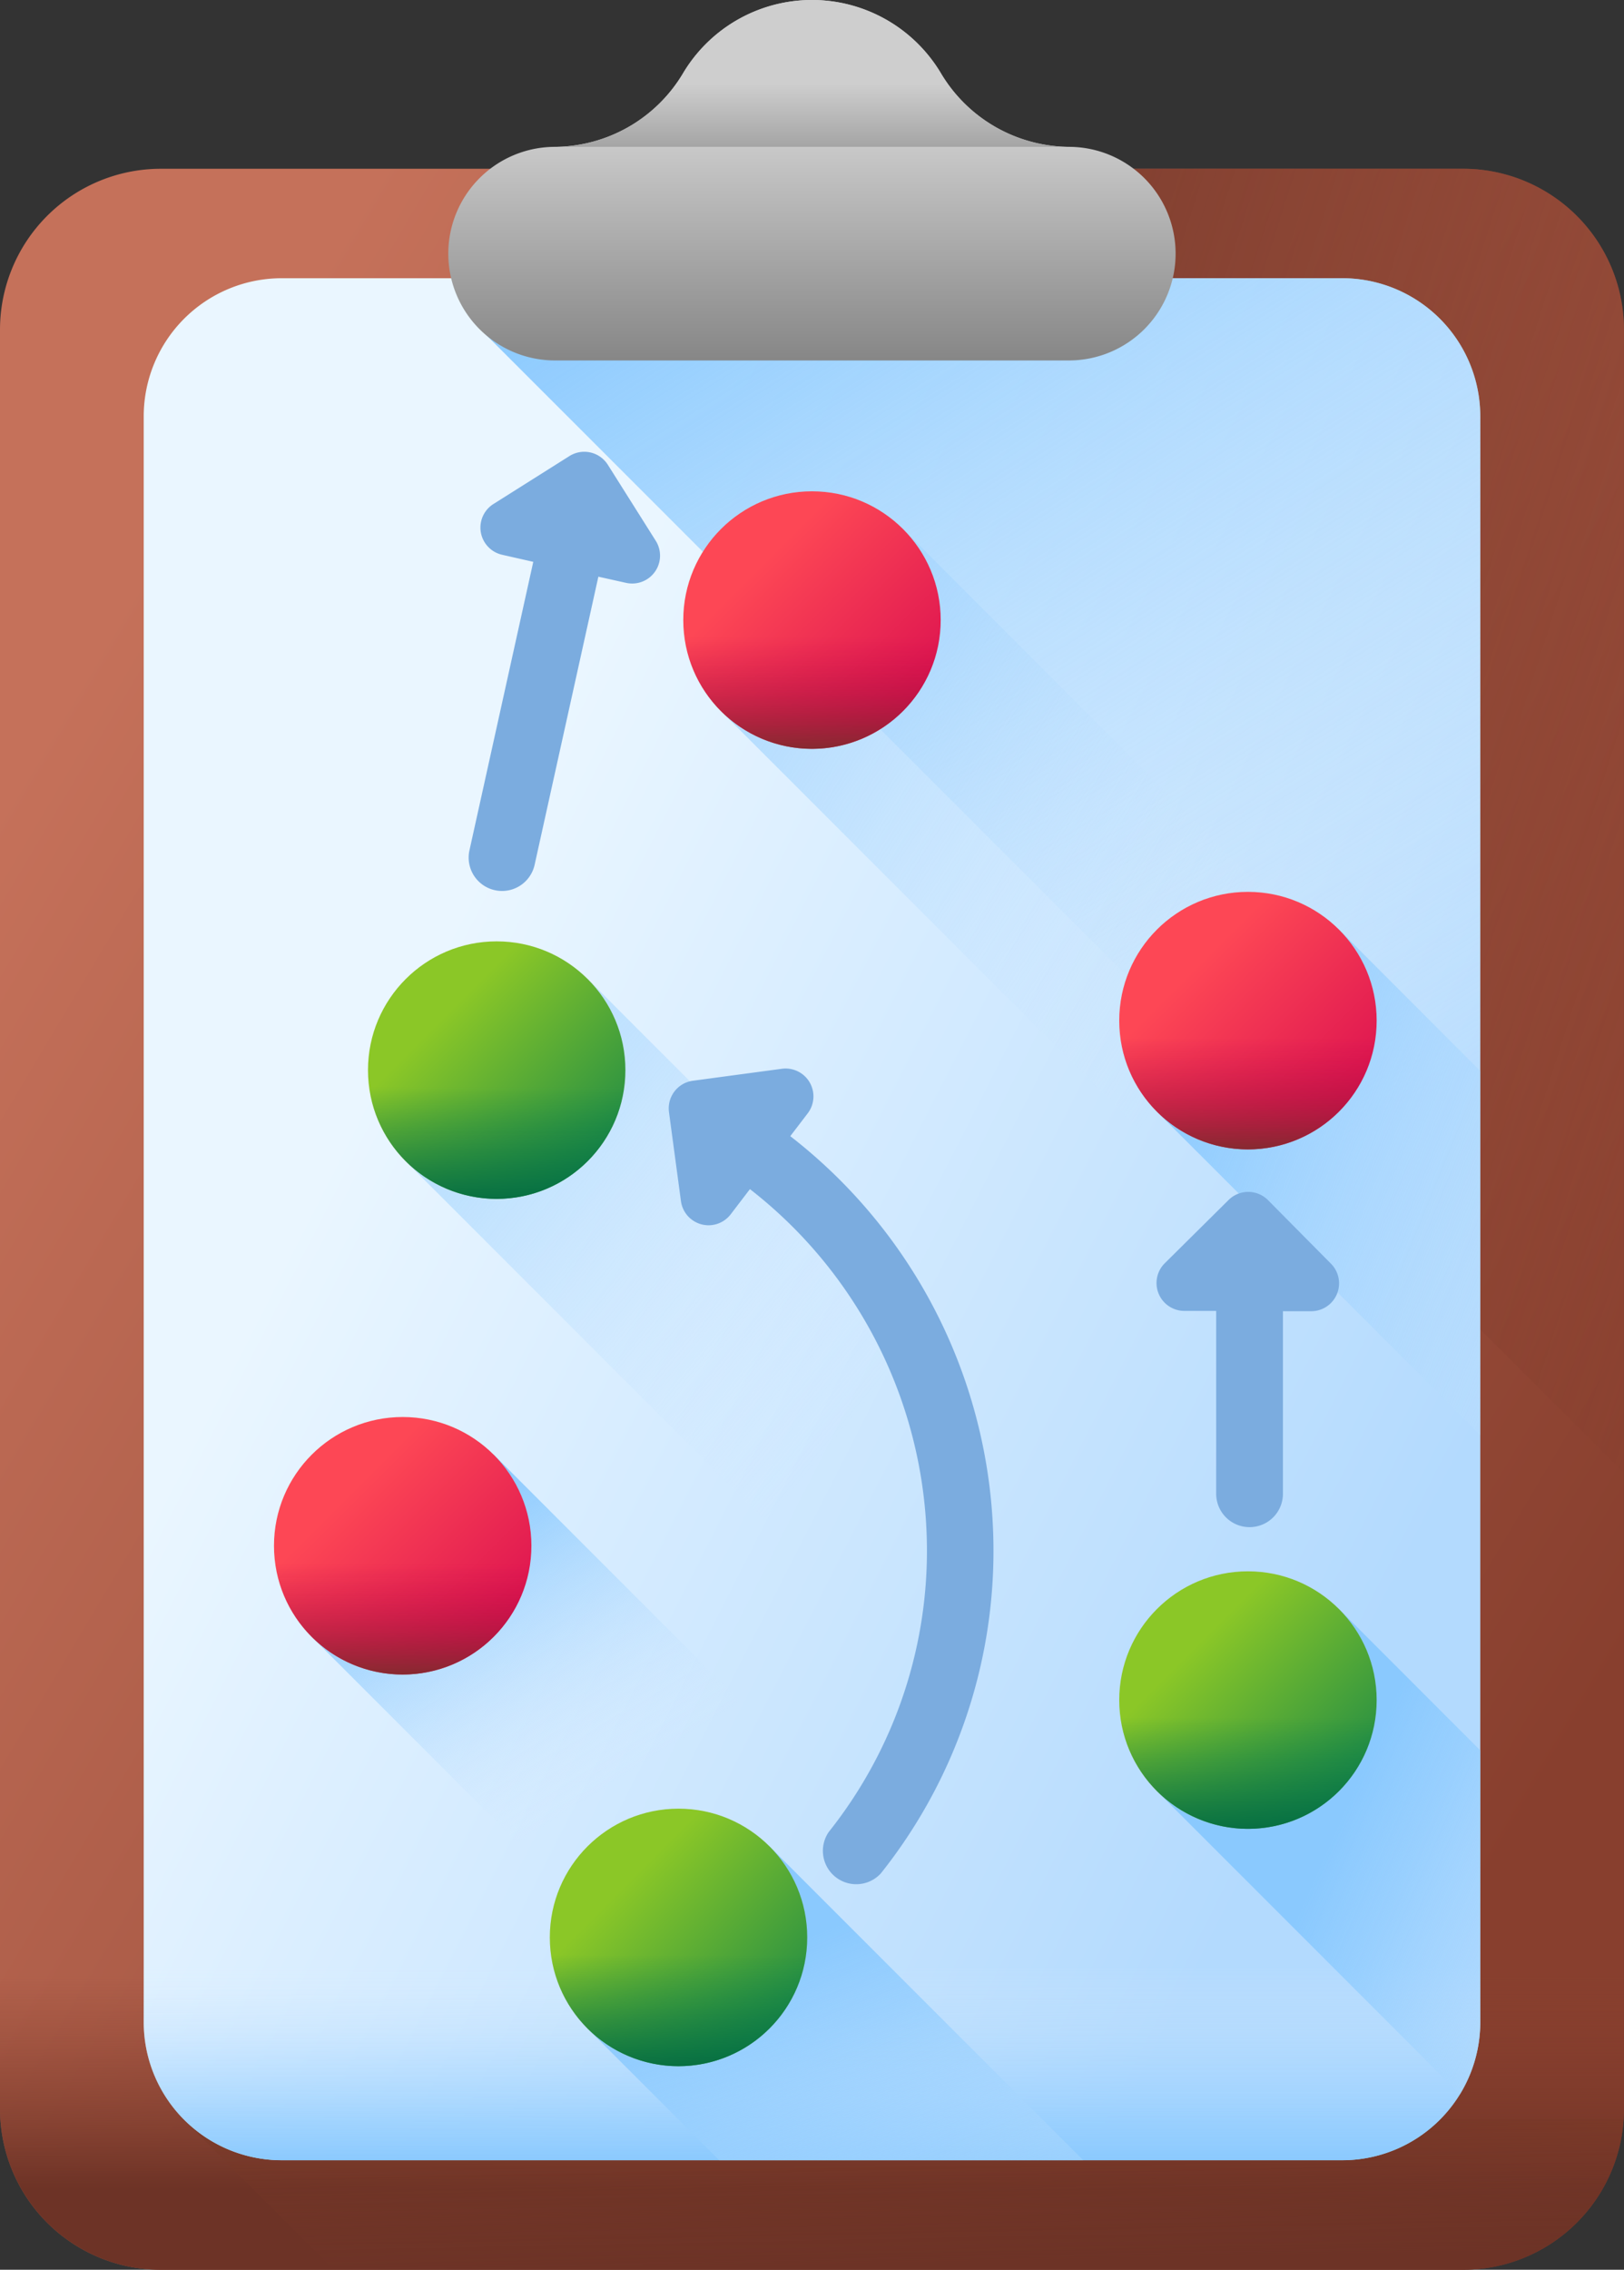 <svg xmlns="http://www.w3.org/2000/svg" xmlns:xlink="http://www.w3.org/1999/xlink" width="52.919" height="73.93" viewBox="0 0 52.919 73.93">
  <rect x="0" y="0" width="52.919" height="73.93" fill="#333333" stroke="none"/>
  <defs>
    <linearGradient id="linear-gradient" x1="0.094" y1="0.186" x2="0.911" y2="0.818" gradientUnits="objectBoundingBox">
      <stop offset="0" stop-color="#c5715a"/>
      <stop offset="1" stop-color="#883f2e"/>
    </linearGradient>
    <linearGradient id="linear-gradient-2" x1="0.5" y1="0.548" x2="0.5" y2="0.877" gradientUnits="objectBoundingBox">
      <stop offset="0" stop-color="#883f2e" stop-opacity="0"/>
      <stop offset="1" stop-color="#6d3326"/>
    </linearGradient>
    <linearGradient id="linear-gradient-3" x1="0.633" y1="0.934" x2="0.108" y2="-1.874" gradientUnits="objectBoundingBox">
      <stop offset="0" stop-color="#883f2e" stop-opacity="0"/>
      <stop offset="1" stop-color="#42210b"/>
    </linearGradient>
    <linearGradient id="linear-gradient-4" x1="1.332" y1="0.639" x2="0.143" y2="0.213" xlink:href="#linear-gradient-2"/>
    <linearGradient id="linear-gradient-5" x1="0.243" y1="0.318" x2="0.888" y2="0.775" gradientUnits="objectBoundingBox">
      <stop offset="0" stop-color="#eaf6ff"/>
      <stop offset="1" stop-color="#b3dafe"/>
    </linearGradient>
    <linearGradient id="linear-gradient-6" x1="0.358" y1="0.451" x2="0.09" y2="0.113" gradientUnits="objectBoundingBox">
      <stop offset="0" stop-color="#d8ecfe" stop-opacity="0"/>
      <stop offset="0.135" stop-color="#cae5fe" stop-opacity="0.133"/>
      <stop offset="0.502" stop-color="#a7d6fe" stop-opacity="0.502"/>
      <stop offset="0.803" stop-color="#92cdfe" stop-opacity="0.804"/>
      <stop offset="1" stop-color="#8ac9fe"/>
    </linearGradient>
    <linearGradient id="linear-gradient-7" x1="0.5" y1="0.525" x2="0.5" y2="1.007" xlink:href="#linear-gradient-6"/>
    <linearGradient id="linear-gradient-8" x1="0.933" y1="0.788" x2="0.353" y2="-0.172" xlink:href="#linear-gradient-6"/>
    <linearGradient id="linear-gradient-9" x1="0.646" y1="0.521" x2="-0.16" y2="-0.129" xlink:href="#linear-gradient-6"/>
    <linearGradient id="linear-gradient-10" x1="1.562" y1="0.999" x2="0.112" y2="0.072" xlink:href="#linear-gradient-6"/>
    <linearGradient id="linear-gradient-11" x1="0.5" y1="0.354" x2="0.5" y2="1.03" gradientUnits="objectBoundingBox">
      <stop offset="0" stop-color="#cecece"/>
      <stop offset="1" stop-color="#838383"/>
    </linearGradient>
    <linearGradient id="linear-gradient-12" x1="0.413" y1="0.379" x2="-0.115" y2="-0.105" xlink:href="#linear-gradient-6"/>
    <linearGradient id="linear-gradient-13" x1="0.294" y1="0.294" x2="1.06" y2="1.06" gradientUnits="objectBoundingBox">
      <stop offset="0" stop-color="#8bc727"/>
      <stop offset="1" stop-color="#017b4e"/>
    </linearGradient>
    <linearGradient id="linear-gradient-14" x1="0.5" y1="0.132" x2="0.5" y2="1.107" gradientUnits="objectBoundingBox">
      <stop offset="0" stop-color="#017b4e" stop-opacity="0"/>
      <stop offset="1" stop-color="#026841"/>
    </linearGradient>
    <linearGradient id="linear-gradient-15" x1="1.564" y1="1.043" x2="0.594" y2="0.396" xlink:href="#linear-gradient-6"/>
    <linearGradient id="linear-gradient-18" x1="1.017" y1="1.606" x2="0.258" y2="0.408" xlink:href="#linear-gradient-6"/>
    <linearGradient id="linear-gradient-20" x1="0.5" y1="0.132" x2="0.5" y2="1.107" xlink:href="#linear-gradient-14"/>
    <linearGradient id="linear-gradient-21" x1="0.294" y1="0.294" x2="1.06" y2="1.06" gradientUnits="objectBoundingBox">
      <stop offset="0" stop-color="#fd4755"/>
      <stop offset="1" stop-color="#d2024e"/>
    </linearGradient>
    <linearGradient id="linear-gradient-22" x1="0.5" y1="0.132" x2="0.5" y2="1.107" gradientUnits="objectBoundingBox">
      <stop offset="0" stop-color="#c00148" stop-opacity="0"/>
      <stop offset="0.189" stop-color="#b90645" stop-opacity="0.188"/>
      <stop offset="0.481" stop-color="#a3133c" stop-opacity="0.482"/>
      <stop offset="0.837" stop-color="#80282e" stop-opacity="0.835"/>
      <stop offset="1" stop-color="#6d3326"/>
    </linearGradient>
    <linearGradient id="linear-gradient-27" y1="0.568" y2="1.356" xlink:href="#linear-gradient-11"/>
  </defs>
  <g id="Group_1627" data-name="Group 1627" transform="translate(-72.472)">
    <g id="Group_1635" data-name="Group 1635" transform="translate(72.472)">
      <g id="Group_1627-2" data-name="Group 1627" transform="translate(0 5.497)">
        <path id="Path_2300" data-name="Path 2300" d="M120.148,37.918H77.714a5.242,5.242,0,0,0-5.242,5.242v57.949a5.242,5.242,0,0,0,5.242,5.242h42.434a5.242,5.242,0,0,0,5.242-5.242V43.16a5.242,5.242,0,0,0-5.242-5.242Z" transform="translate(-72.472 -37.918)" fill="url(#linear-gradient)"/>
        <path id="Path_2301" data-name="Path 2301" d="M72.472,364.072v15.912a5.242,5.242,0,0,0,5.242,5.242h42.434a5.242,5.242,0,0,0,5.242-5.242V364.072Z" transform="translate(-72.472 -316.792)" fill="url(#linear-gradient-2)"/>
        <path id="Path_2302" data-name="Path 2302" d="M160.6,476.167H113.665l4.9,4.9h36.8A5.241,5.241,0,0,0,160.6,476.167Z" transform="translate(-107.694 -412.638)" fill="url(#linear-gradient-3)"/>
      </g>
      <path id="Path_2303" data-name="Path 2303" d="M217.227,43.162V80.41L179.878,43.06V39.284a1.364,1.364,0,0,1,1.364-1.364h30.742a5.242,5.242,0,0,1,5.243,5.242Z" transform="translate(-164.308 -32.423)" fill="url(#linear-gradient-4)"/>
      <path id="Path_2304" data-name="Path 2304" d="M143.822,62.514H109.269a4.5,4.5,0,0,0-4.5,4.5v52.3a4.5,4.5,0,0,0,4.5,4.5h34.553a4.5,4.5,0,0,0,4.5-4.5v-52.3A4.5,4.5,0,0,0,143.822,62.514Z" transform="translate(-100.086 -53.452)" fill="url(#linear-gradient-5)"/>
      <path id="Path_2305" data-name="Path 2305" d="M171.451,349.851H159.587L142.538,332.8l5.932-5.932Z" transform="translate(-132.381 -279.487)" fill="url(#linear-gradient-6)"/>
      <path id="Path_2306" data-name="Path 2306" d="M104.769,394v8.749a4.5,4.5,0,0,0,4.5,4.5h34.553a4.5,4.5,0,0,0,4.5-4.5V394Z" transform="translate(-100.087 -336.885)" fill="url(#linear-gradient-7)"/>
      <path id="Path_2307" data-name="Path 2307" d="M212.545,67.011V96.753L179.878,64.086V62.51h28.166a4.5,4.5,0,0,1,4.5,4.5Z" transform="translate(-164.308 -53.448)" fill="url(#linear-gradient-8)"/>
      <path id="Path_2308" data-name="Path 2308" d="M259.281,137.682v11.864L234.538,124.8l5.932-5.932Z" transform="translate(-211.045 -101.638)" fill="url(#linear-gradient-9)"/>
      <path id="Path_2309" data-name="Path 2309" d="M343.075,213.475v11.864L332.538,214.8l5.932-5.932Z" transform="translate(-294.839 -178.592)" fill="url(#linear-gradient-10)"/>
      <path id="Path_2310" data-name="Path 2310" d="M193.473,4.783a4.9,4.9,0,0,1-4.183-2.418,4.891,4.891,0,0,0-8.377,0,4.9,4.9,0,0,1-4.183,2.418,3.479,3.479,0,1,0,0,6.958h16.742a3.479,3.479,0,0,0,0-6.958Z" transform="translate(-158.643)" fill="url(#linear-gradient-11)"/>
      <path id="Path_2311" data-name="Path 2311" d="M198.685,249.075v4.888a4.48,4.48,0,0,1-.662,2.353,4.529,4.529,0,0,1-2.143,1.818l-32.212-32.212,5.932-5.932Z" transform="translate(-150.448 -188.1)" fill="url(#linear-gradient-12)"/>
      <g id="Group_1628" data-name="Group 1628" transform="translate(11.991 30.662)">
        <circle id="Ellipse_103" data-name="Ellipse 103" cx="4.194" cy="4.194" r="4.194" fill="url(#linear-gradient-13)"/>
        <path id="Path_2312" data-name="Path 2312" d="M159.387,244.645a4.2,4.2,0,0,0,4.194-4.194h-8.389A4.194,4.194,0,0,0,159.387,244.645Z" transform="translate(-155.193 -236.257)" fill="url(#linear-gradient-14)"/>
      </g>
      <path id="Path_2313" data-name="Path 2313" d="M343.075,366.145v8.848a4.48,4.48,0,0,1-.662,2.353l-9.875-9.875,5.932-5.932Z" transform="translate(-294.839 -309.131)" fill="url(#linear-gradient-15)"/>
      <g id="Group_1629" data-name="Group 1629" transform="translate(36.471 51.181)">
        <circle id="Ellipse_104" data-name="Ellipse 104" cx="4.194" cy="4.194" r="4.194" fill="url(#linear-gradient-13)"/>
        <path id="Path_2314" data-name="Path 2314" d="M328.257,386.194A4.2,4.2,0,0,0,332.452,382h-8.389A4.2,4.2,0,0,0,328.257,386.194Z" transform="translate(-324.063 -377.806)" fill="url(#linear-gradient-14)"/>
      </g>
      <path id="Path_2315" data-name="Path 2315" d="M220.694,425.094H208.83l-4.292-4.292,5.932-5.932Z" transform="translate(-185.394 -354.73)" fill="url(#linear-gradient-18)"/>
      <g id="Group_1630" data-name="Group 1630" transform="translate(17.916 58.912)">
        <circle id="Ellipse_105" data-name="Ellipse 105" cx="4.194" cy="4.194" r="4.194" fill="url(#linear-gradient-13)"/>
        <path id="Path_2316" data-name="Path 2316" d="M200.257,439.527a4.2,4.2,0,0,0,4.194-4.194h-8.389A4.194,4.194,0,0,0,200.257,439.527Z" transform="translate(-196.063 -431.139)" fill="url(#linear-gradient-20)"/>
      </g>
      <g id="Group_1631" data-name="Group 1631" transform="translate(8.928 46.155)">
        <circle id="Ellipse_106" data-name="Ellipse 106" cx="4.194" cy="4.194" r="4.194" fill="url(#linear-gradient-21)"/>
        <path id="Path_2317" data-name="Path 2317" d="M138.257,351.527a4.2,4.2,0,0,0,4.194-4.194h-8.389A4.194,4.194,0,0,0,138.257,351.527Z" transform="translate(-134.063 -343.139)" fill="url(#linear-gradient-22)"/>
      </g>
      <g id="Group_1632" data-name="Group 1632" transform="translate(36.471 29.05)">
        <circle id="Ellipse_107" data-name="Ellipse 107" cx="4.194" cy="4.194" r="4.194" fill="url(#linear-gradient-21)"/>
        <path id="Path_2318" data-name="Path 2318" d="M328.257,233.527a4.2,4.2,0,0,0,4.194-4.194h-8.389A4.194,4.194,0,0,0,328.257,233.527Z" transform="translate(-324.063 -225.139)" fill="url(#linear-gradient-22)"/>
      </g>
      <g id="Group_1633" data-name="Group 1633" transform="translate(22.265 16.003)">
        <circle id="Ellipse_108" data-name="Ellipse 108" cx="4.194" cy="4.194" r="4.194" fill="url(#linear-gradient-21)"/>
        <path id="Path_2319" data-name="Path 2319" d="M230.257,143.527a4.2,4.2,0,0,0,4.194-4.194h-8.389A4.194,4.194,0,0,0,230.257,143.527Z" transform="translate(-226.063 -135.139)" fill="url(#linear-gradient-22)"/>
      </g>
      <path id="Path_2320" data-name="Path 2320" d="M226.752,242.283l.566-.741a.908.908,0,0,0-.843-1.45l-2.9.39a.908.908,0,0,0-.779,1.021l.39,2.9a.908.908,0,0,0,1.621.43l.627-.821a14.925,14.925,0,0,1,5.768,11.75,14.7,14.7,0,0,1-3.2,9.189A1.087,1.087,0,0,0,229.7,266.3a16.859,16.859,0,0,0,3.67-10.535,17.09,17.09,0,0,0-6.623-13.479Z" transform="translate(-200.997 -205.28)" fill="#7bacdf"/>
      <path id="Path_2321" data-name="Path 2321" d="M183.926,104.409l-1.562-2.477a.908.908,0,0,0-1.252-.284l-2.477,1.562a.908.908,0,0,0,.284,1.653l1.015.23-2.079,9.395a1.087,1.087,0,0,0,.827,1.3,1.1,1.1,0,0,0,.236.026,1.088,1.088,0,0,0,1.06-.853l2.077-9.384.9.2A.908.908,0,0,0,183.926,104.409Z" transform="translate(-162.557 -86.793)" fill="#7bacdf"/>
      <g id="Group_1634" data-name="Group 1634" transform="translate(37.685 38.822)">
        <path id="Path_2322" data-name="Path 2322" d="M338.136,270.162l-2.061-2.08a.908.908,0,0,0-1.284-.006l-2.08,2.061a.908.908,0,0,0,.634,1.553l1.041,0,0,5.956a1.087,1.087,0,0,0,1.088,1.087,1.086,1.086,0,0,0,1.087-1.088l0-5.945.926,0A.908.908,0,0,0,338.136,270.162Z" transform="translate(-332.441 -267.813)" fill="#7bacdf"/>
      </g>
      <path id="Path_2323" data-name="Path 2323" d="M209.811,2.365a4.891,4.891,0,0,0-8.377,0,4.9,4.9,0,0,1-4.183,2.418h16.742A4.9,4.9,0,0,1,209.811,2.365Z" transform="translate(-179.163)" fill="url(#linear-gradient-27)"/>
    </g>
  </g>
</svg>
